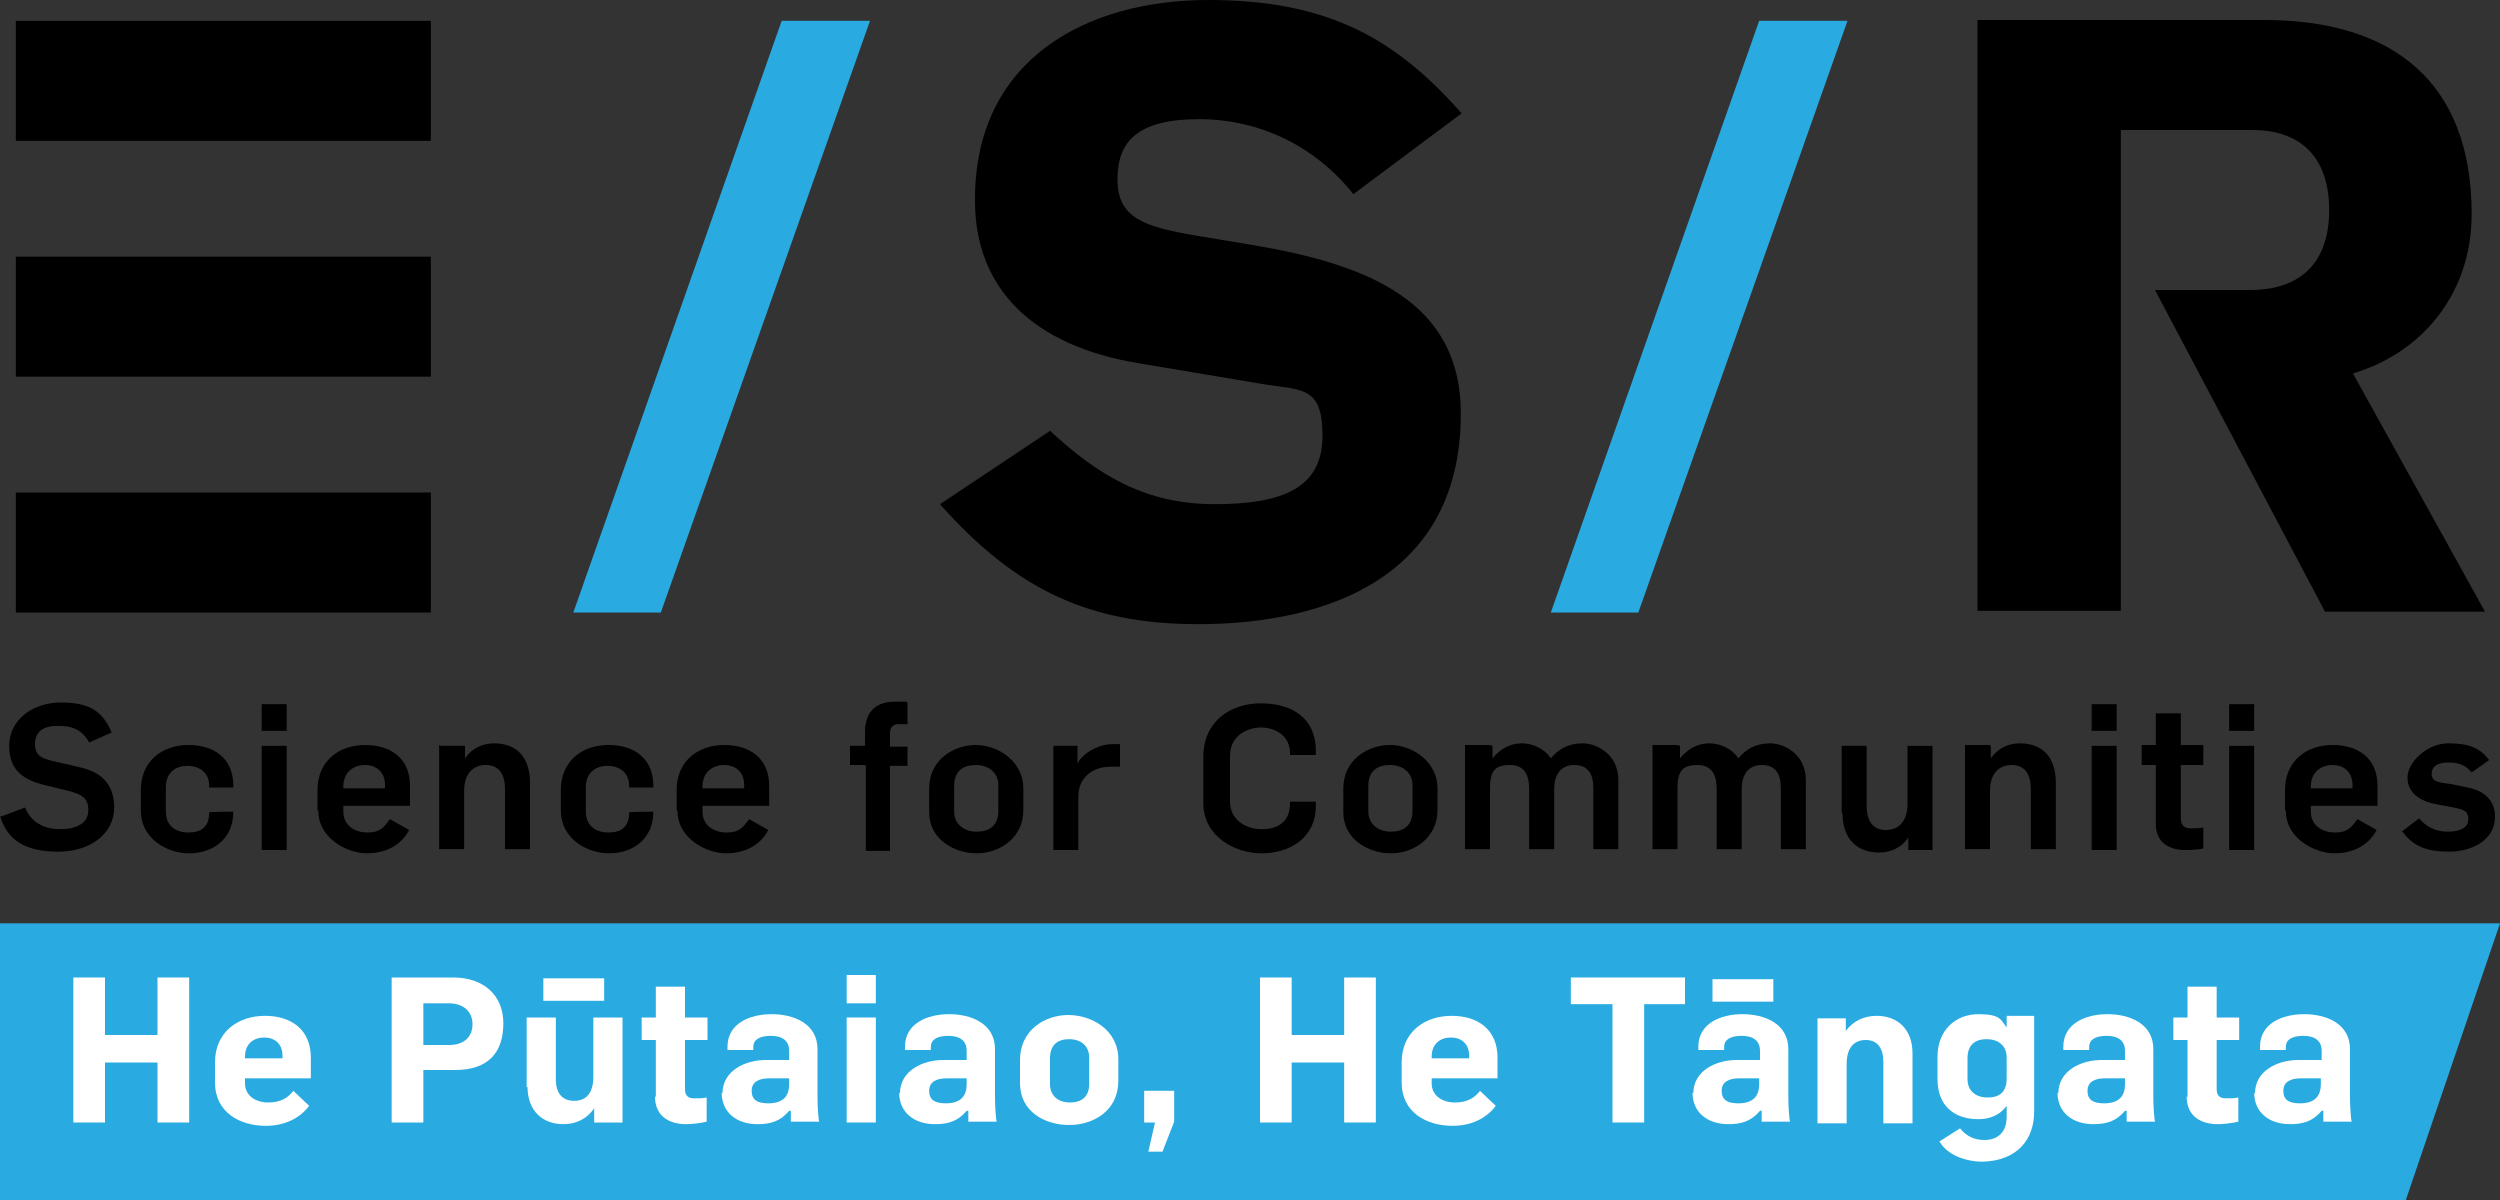<?xml version="1.0" encoding="UTF-8"?> <svg xmlns="http://www.w3.org/2000/svg" id="Layer_1" version="1.1" viewBox="0 0 300 144"><rect x="0" y="0" width="300" height="144" fill="#333333" stroke="none"/><defs><style> .st0 { fill: #29abe2; } .st1 { fill: #fff; } </style></defs><path d="M125.9,51.6c6,5.6,11.7,8.9,19.9,8.9s12.9-2,12.9-8.2-2.6-5.4-7.7-6.3l-14.3-2.4c-12.8-2.1-19.7-9-19.7-19.5C116.9,7.1,130.4,0,145,0s22.6,4.8,30.4,13.6l-13,9.7c-4.5-5.7-11.2-9-18.5-9s-9.8,2.6-9.8,7.2,3,5.7,9.6,6.8l6.6,1.1c13.7,2.3,25,6.7,25,20.2,0,21.3-18.7,25.3-31.5,25.3s-21.7-3.9-31-14.4l13.2-8.8h0Z"></path><path d="M282.4,44.8c8.6-2.6,14.2-9.9,14.2-19.1,0-15.9-9.5-23.3-24.9-23.3h-34.4v70.9h17.2V15.6h15.8c5.5,0,9.2,3,9.2,9.6s-3.7,9.5-9.2,9.6h-11.7l20.4,38.6h19.2l-15.8-28.5h0Z"></path><path d="M51.8,2.5H1.9v14.4h49.8V2.5Z"></path><path d="M51.8,30.8H1.9v14.4h49.8v-14.4Z"></path><path d="M51.8,59.1H1.9v14.4h49.8v-14.4Z"></path><path d="M.1,98l2.9-1.1c.7,1.7,2.2,2.6,4.2,2.6s3.4-.7,3.4-2.3-1-1.9-2.4-2.3l-2.9-.7c-2.3-.6-4.2-1.6-4.2-4.7s2.8-5.2,6.2-5.2,5,1,6.1,3.6l-2.7,1.2c-.8-1.5-2-2-3.7-2s-2.8.6-2.8,2.2,1.2,1.8,2.5,2.1l3,.7c2.1.5,4,1.7,4,4.8s-2.8,5.3-6.7,5.3-6.1-1.3-7-4.3"></path><path d="M16.9,97.2v-2.4c0-3.5,2.6-5.4,5.7-5.4s5.4,1.6,5.4,4.9v.2h-2.9v-.2c0-1.7-1.3-2.4-2.6-2.4s-2.6.7-2.6,2.6v2.9c0,1.6,1.1,2.5,2.7,2.5s2.5-.7,2.5-2.4h0c0-.1,2.9-.1,2.9-.1h0c0,3.4-2.6,5-5.3,5s-5.8-1.8-5.8-5.1"></path><path d="M31.4,84.5h3v3.2h-3v-3.2ZM31.4,89.5h3v12.5h-3v-12.5Z"></path><path d="M38.1,97.2v-2.4c0-3.5,2.6-5.4,5.7-5.4s5.4,1.6,5.4,4.9v2.4h-8v.7c0,1.6,1.3,2.5,2.9,2.5s2-.7,2.7-1.6l2.3,1.3c-1,1.9-2.9,2.8-5.1,2.8s-5.8-1.7-5.8-5.1M46.2,94.5v-.3c0-1.7-1.2-2.4-2.4-2.4s-2.6.7-2.6,2.6v.2h5Z"></path><path d="M52.9,89.5h2.9v1.5h0c.8-1.2,2.1-1.8,3.5-1.8,2.8,0,4.3,1.8,4.3,4.7v8h-3v-7.2c0-1.9-.8-2.9-2.3-2.9s-2.6,1-2.6,3.1v7h-3v-12.5Z"></path><path d="M67.3,97.2v-2.4c0-3.5,2.6-5.4,5.7-5.4s5.4,1.6,5.4,4.9v.2h-2.9v-.2c0-1.7-1.3-2.4-2.6-2.4s-2.6.7-2.6,2.6v2.9c0,1.6,1.1,2.5,2.7,2.5s2.5-.7,2.5-2.4h0c0-.1,2.9-.1,2.9-.1h0c0,3.4-2.6,5-5.3,5s-5.8-1.8-5.8-5.1"></path><path d="M81.2,97.2v-2.4c0-3.5,2.6-5.4,5.7-5.4s5.4,1.6,5.4,4.9v2.4h-8v.7c0,1.6,1.3,2.5,2.9,2.5s2-.7,2.7-1.6l2.3,1.3c-1,1.9-2.9,2.8-5.1,2.8s-5.8-1.7-5.8-5.1M89.3,94.5v-.3c0-1.7-1.2-2.4-2.4-2.4s-2.6.7-2.6,2.6v.2h5Z"></path><path d="M103.8,91.8h-1.8v-2.3h1.8v-1.6c0-2.4,1.2-3.7,3.6-3.7s1,0,1.5.1v2.6c-.4,0-.7,0-1.1,0s-1,.2-1,1v1.7h2.1v2.3h-2.1v10.2h-2.9v-10.2h0Z"></path><path d="M111.5,97.4v-2.8c0-3.4,2.9-5.2,5.6-5.2s5.7,2,5.7,5.2v2.6c0,3.4-2.9,5.2-5.6,5.2s-5.7-1.7-5.7-4.9ZM119.8,97.3v-3.1c0-1.5-1.2-2.4-2.7-2.4s-2.6.7-2.6,2.5v3.1c0,1.5,1.2,2.4,2.7,2.4s2.6-.7,2.6-2.5Z"></path><path d="M126.4,89.5h2.9v2.1h0c.7-1.3,2.6-2.3,4.1-2.3s.7,0,1,0v2.7c-.4,0-.7,0-1.1,0-2.2,0-3.9,1.3-3.9,3.6v6.4h-3v-12.5h0Z"></path><path d="M144.4,96.3v-5.5c0-4.1,3.1-6.4,6.9-6.4s6.6,1.8,6.6,5.7v.5h-3.1v-.2c0-2.3-2-3.1-3.5-3.1s-3.7.9-3.7,3.4v5.5c0,2.1,1.8,3.3,3.8,3.3s3.4-.9,3.4-3.1v-.2h3.1v.5c0,3.9-3.2,5.7-6.5,5.7s-7-2.1-7-6"></path><path d="M161.2,97.4v-2.8c0-3.4,2.9-5.2,5.6-5.2s5.7,2,5.7,5.2v2.6c0,3.4-2.9,5.2-5.6,5.2s-5.7-1.7-5.7-4.9ZM169.5,97.3v-3.1c0-1.5-1.2-2.4-2.7-2.4s-2.6.7-2.6,2.5v3.1c0,1.5,1.2,2.4,2.7,2.4s2.6-.7,2.6-2.5Z"></path><path d="M179.1,89.5v1.5h0c.9-1.1,2.1-1.8,3.5-1.8s2.8.7,3.5,1.8h0c.9-1.1,2.1-1.8,3.8-1.8s4.3,1.3,4.3,4.4v8.3h-3v-7.3c0-1.7-.6-2.8-2.3-2.8s-2.4,1.3-2.4,2.9v7.2h-3v-7.2c0-1.6-.5-2.9-2.3-2.9s-2.4.7-2.4,2.8v7.3h-3v-12.5h2.9Z"></path><path d="M201.6,89.5v1.5h0c.9-1.1,2.1-1.8,3.5-1.8s2.8.7,3.5,1.8h0c.9-1.1,2.1-1.8,3.8-1.8s4.3,1.3,4.3,4.4v8.3h-3v-7.3c0-1.7-.6-2.8-2.3-2.8s-2.4,1.3-2.4,2.9v7.2h-3v-7.2c0-1.6-.5-2.9-2.3-2.9s-2.4.7-2.4,2.8v7.3h-3v-12.5h2.9Z"></path><path d="M221,97.5v-8h3v7.2c0,1.9.8,2.9,2.3,2.9s2.6-1,2.6-3.1v-7h3v12.5h-2.9v-1.5h0c-.8,1.2-2.1,1.8-3.5,1.8-2.8,0-4.4-1.8-4.4-4.7"></path><path d="M238.9,89.5v1.5h0c.8-1.2,2.1-1.8,3.5-1.8,2.8,0,4.3,1.8,4.3,4.7v8h-3v-7.2c0-1.9-.8-2.9-2.3-2.9s-2.6,1-2.6,3.1v7h-3v-12.5h2.9Z"></path><path d="M251,84.5h3v3.2h-3v-3.2ZM251,89.5h3v12.5h-3v-12.5Z"></path><path d="M258.7,99v-7.2h-1.7v-2.4h1.7v-3.8h3v3.8h2.7v2.4h-2.7v6.4c0,.9.5,1.2,1.2,1.2s1,0,1.5-.1v2.5c-.7.2-1.7.2-2.2.2-1.9,0-3.5-.9-3.5-3.1Z"></path><path d="M267.5,84.5h3v3.2h-3v-3.2ZM267.5,89.5h3v12.5h-3v-12.5Z"></path><path d="M274.2,97.2v-2.4c0-3.5,2.6-5.4,5.7-5.4s5.4,1.6,5.4,4.9v2.4h-8v.7c0,1.6,1.3,2.5,2.9,2.5s2-.7,2.7-1.6l2.3,1.3c-1,1.9-2.9,2.8-5.1,2.8s-5.8-1.7-5.8-5.1M282.3,94.5v-.3c0-1.7-1.2-2.4-2.4-2.4s-2.6.7-2.6,2.6v.2h5Z"></path><path d="M288.2,99.8l2.1-1.6c.8,1,2,1.6,3.4,1.6s2.5-.4,2.5-1.5-.7-1.2-2.3-1.5l-1.6-.3c-2-.4-3.4-1.4-3.4-3.2s2.3-4.1,4.9-4.1,3.8.6,4.9,2l-2.1,1.5c-.7-.9-1.6-1.2-2.8-1.2s-2,.4-2,1.4,1.1,1,2.4,1.2l1.9.4c2.1.4,3.3,1.6,3.3,3.5,0,2.9-2.9,4.2-5.5,4.2s-4.3-.6-5.6-2.4"></path><path class="st0" d="M288.7,144H0v-33.2h300l-11.3,33.2Z"></path><path class="st1" d="M8.8,117.3h3.8v6.9h6.3v-6.9h3.8v17.4h-3.8v-7.2h-6.3v7.2h-3.8v-17.4Z"></path><path class="st1" d="M25.8,129.9v-2.4c0-3.7,2.8-5.6,6-5.6s5.5,1.7,5.5,5v2.5h-7.9v.6c0,1.5,1.3,2.3,2.8,2.3s2.4-.6,3-1.4l1.9,1.8c-1.2,1.6-3.1,2.4-5.2,2.4-3.1,0-6.1-1.6-6.1-5.2ZM33.9,127.1v-.4c0-1.5-1-2.2-2.2-2.2s-2.3.7-2.3,2.3v.2h4.5Z"></path><path class="st1" d="M47,117.3h7.4c3.6,0,6,2.1,6,5.5s-1.7,5.6-5.8,5.6h-3.8v6.3h-3.8v-17.4ZM53.9,125.4c1.7,0,2.8-.9,2.8-2.5s-1.2-2.5-2.8-2.5h-3.1v5h3.1Z"></path><path class="st1" d="M63.2,130.5v-8.4h3.5v7.4c0,1.6.7,2.6,2.2,2.6s2.3-1,2.3-2.9v-7.1h3.5v12.6h-3.4v-1.7h0c-.9,1.3-2.2,1.9-3.7,1.9-2.5,0-4.3-1.6-4.3-4.5M65.2,117.4h7.3v2.7h-7.3v-2.7Z"></path><path class="st1" d="M78.7,131.6v-6.8h-1.7v-2.7h1.7v-3.7h3.5v3.7h2.7v2.7h-2.7v5.9c0,.8.4,1.1,1.1,1.1s1,0,1.5-.1v2.9c-.8.2-1.9.3-2.5.3-1.9,0-3.7-.9-3.7-3.3Z"></path><path class="st1" d="M86.7,131.2c0-2.7,2.7-4,5.2-4h2.8v-1.1c0-1.2-.8-1.8-2.2-1.8s-2.1.5-2.1,1.3v.4h-3.1v-.4c0-2.8,2.7-3.9,5.3-3.9s5.5,1.1,5.5,4.2v5.9c0,.8.1,2.5.2,2.8h-3.4v-1.3h-.2c-1.1,1.3-2.3,1.6-3.8,1.6-2.5,0-4.3-1.4-4.3-3.8M94.7,130.1v-.7h-2.4c-1.2,0-2.1.4-2.1,1.5s.7,1.5,2,1.5c1.9,0,2.5-1,2.5-2.3"></path><path class="st1" d="M101.6,117h3.5v3.4h-3.5v-3.4ZM101.6,122.1h3.5v12.6h-3.5v-12.6Z"></path><path class="st1" d="M108,131.2c0-2.7,2.7-4,5.2-4h2.8v-1.1c0-1.2-.8-1.8-2.2-1.8s-2.1.5-2.1,1.3v.4h-3.1v-.4c0-2.8,2.7-3.9,5.3-3.9s5.5,1.1,5.5,4.2v5.9c0,.8.1,2.5.2,2.8h-3.4v-1.3h-.2c-1.1,1.3-2.3,1.6-3.8,1.6-2.5,0-4.3-1.4-4.3-3.8M116,130.1v-.7h-2.4c-1.2,0-2.1.4-2.1,1.5s.7,1.5,2,1.5c1.9,0,2.5-1,2.5-2.3"></path><path class="st1" d="M122.4,130v-2.8c0-3.6,3-5.4,5.8-5.4s6,1.8,6,5.3v2.6c0,3.6-3,5.3-5.9,5.3s-5.9-1.6-5.9-5M130.7,130v-3.1c0-1.4-1-2.2-2.4-2.2s-2.3.7-2.3,2.3v3.1c0,1.4,1,2.2,2.4,2.2s2.3-.7,2.3-2.2"></path><path class="st1" d="M138.5,134.7h-1.2v-3.8h3.6v3.7l-1.4,3.6h-1.7l.8-3.5Z"></path><path class="st1" d="M151.2,117.3h3.8v6.9h6.3v-6.9h3.8v17.4h-3.8v-7.2h-6.3v7.2h-3.8v-17.4Z"></path><path class="st1" d="M168.2,129.9v-2.4c0-3.7,2.8-5.6,6-5.6s5.5,1.7,5.5,5v2.5h-7.9v.6c0,1.5,1.3,2.3,2.8,2.3s2.4-.6,3-1.4l1.9,1.8c-1.2,1.6-3.1,2.4-5.2,2.4-3.1,0-6.1-1.6-6.1-5.2M176.3,127.1v-.4c0-1.5-1-2.2-2.2-2.2s-2.3.7-2.3,2.3v.2h4.5Z"></path><path class="st1" d="M193.4,120.5h-4.9v-3.2h13.7v3.2h-4.9v14.2h-3.8v-14.2Z"></path><path class="st1" d="M203.2,131.2c0-2.7,2.7-4,5.2-4h2.8v-1.1c0-1.2-.8-1.8-2.2-1.8s-2.1.5-2.1,1.3v.4h-3.1v-.4c0-2.8,2.7-3.9,5.3-3.9s5.5,1.1,5.5,4.2v5.9c0,.8.1,2.5.2,2.8h-3.4v-1.3h-.2c-1.1,1.3-2.3,1.6-3.8,1.6-2.5,0-4.3-1.4-4.3-3.8M205.5,117.5h7.3v2.7h-7.3v-2.7ZM211.1,130.1v-.7h-2.4c-1.2,0-2.1.4-2.1,1.5s.7,1.5,2,1.5c1.9,0,2.5-1,2.5-2.3"></path><path class="st1" d="M221.5,122.1v1.6h0c.9-1.2,2.2-1.8,3.7-1.8,2.5,0,4.3,1.6,4.3,4.5v8.4h-3.5v-7.4c0-1.6-.7-2.6-2.1-2.6s-2.3.9-2.3,2.9v7.1h-3.5v-12.6h3.4Z"></path><path class="st1" d="M232.7,137l2.5-1.6c.8,1,1.8,1.4,2.9,1.4,1.8,0,2.7-1.1,2.7-2.8v-1.3h0c-.8,1.1-2,1.6-3.4,1.6-3,0-4.9-1.7-4.9-4.8v-2.7c0-3.2,2.2-5.1,4.9-5.1s2.7.7,3.4,1.6h0v-1.4h3.3v11.5c0,3.3-2,5.9-6.2,6-2,0-4.3-.8-5.2-2.5M240.8,129.4v-2.5c0-1.5-1.1-2.2-2.4-2.2s-2.3.6-2.3,2.3v2.5c0,1.4,1,2.2,2.4,2.2s2.3-.6,2.3-2.3"></path><path class="st1" d="M247,131.2c0-2.7,2.7-4,5.2-4h2.8v-1.1c0-1.2-.8-1.8-2.2-1.8s-2.1.5-2.1,1.3v.4h-3.1v-.4c0-2.8,2.7-3.9,5.3-3.9s5.5,1.1,5.5,4.2v5.9c0,.8.1,2.5.2,2.8h-3.4v-1.3h-.2c-1.1,1.3-2.3,1.6-3.8,1.6-2.5,0-4.3-1.4-4.3-3.8M255,130.1v-.7h-2.4c-1.2,0-2.1.4-2.1,1.5s.7,1.5,2,1.5c1.9,0,2.5-1,2.5-2.3"></path><path class="st1" d="M262.5,131.6v-6.8h-1.7v-2.7h1.7v-3.7h3.5v3.7h2.7v2.7h-2.7v5.9c0,.8.4,1.1,1.1,1.1s1,0,1.5-.1v2.9c-.8.2-1.9.3-2.5.3-1.9,0-3.7-.9-3.7-3.3"></path><path class="st1" d="M270.6,131.2c0-2.7,2.7-4,5.2-4h2.8v-1.1c0-1.2-.8-1.8-2.2-1.8s-2.1.5-2.1,1.3v.4h-3.1v-.4c0-2.8,2.7-3.9,5.3-3.9s5.5,1.1,5.5,4.2v5.9c0,.8.1,2.5.2,2.8h-3.4v-1.3h-.2c-1.1,1.3-2.3,1.6-3.8,1.6-2.5,0-4.3-1.4-4.3-3.8M278.5,130.1v-.7h-2.4c-1.2,0-2.1.4-2.1,1.5s.7,1.5,2,1.5c1.9,0,2.5-1,2.5-2.3"></path><path class="st0" d="M93.8,2.5l-25,71h10.5L104.4,2.5h-10.5Z"></path><path class="st0" d="M211.1,2.5l-25,71h10.5L221.7,2.5h-10.5Z"></path></svg> 